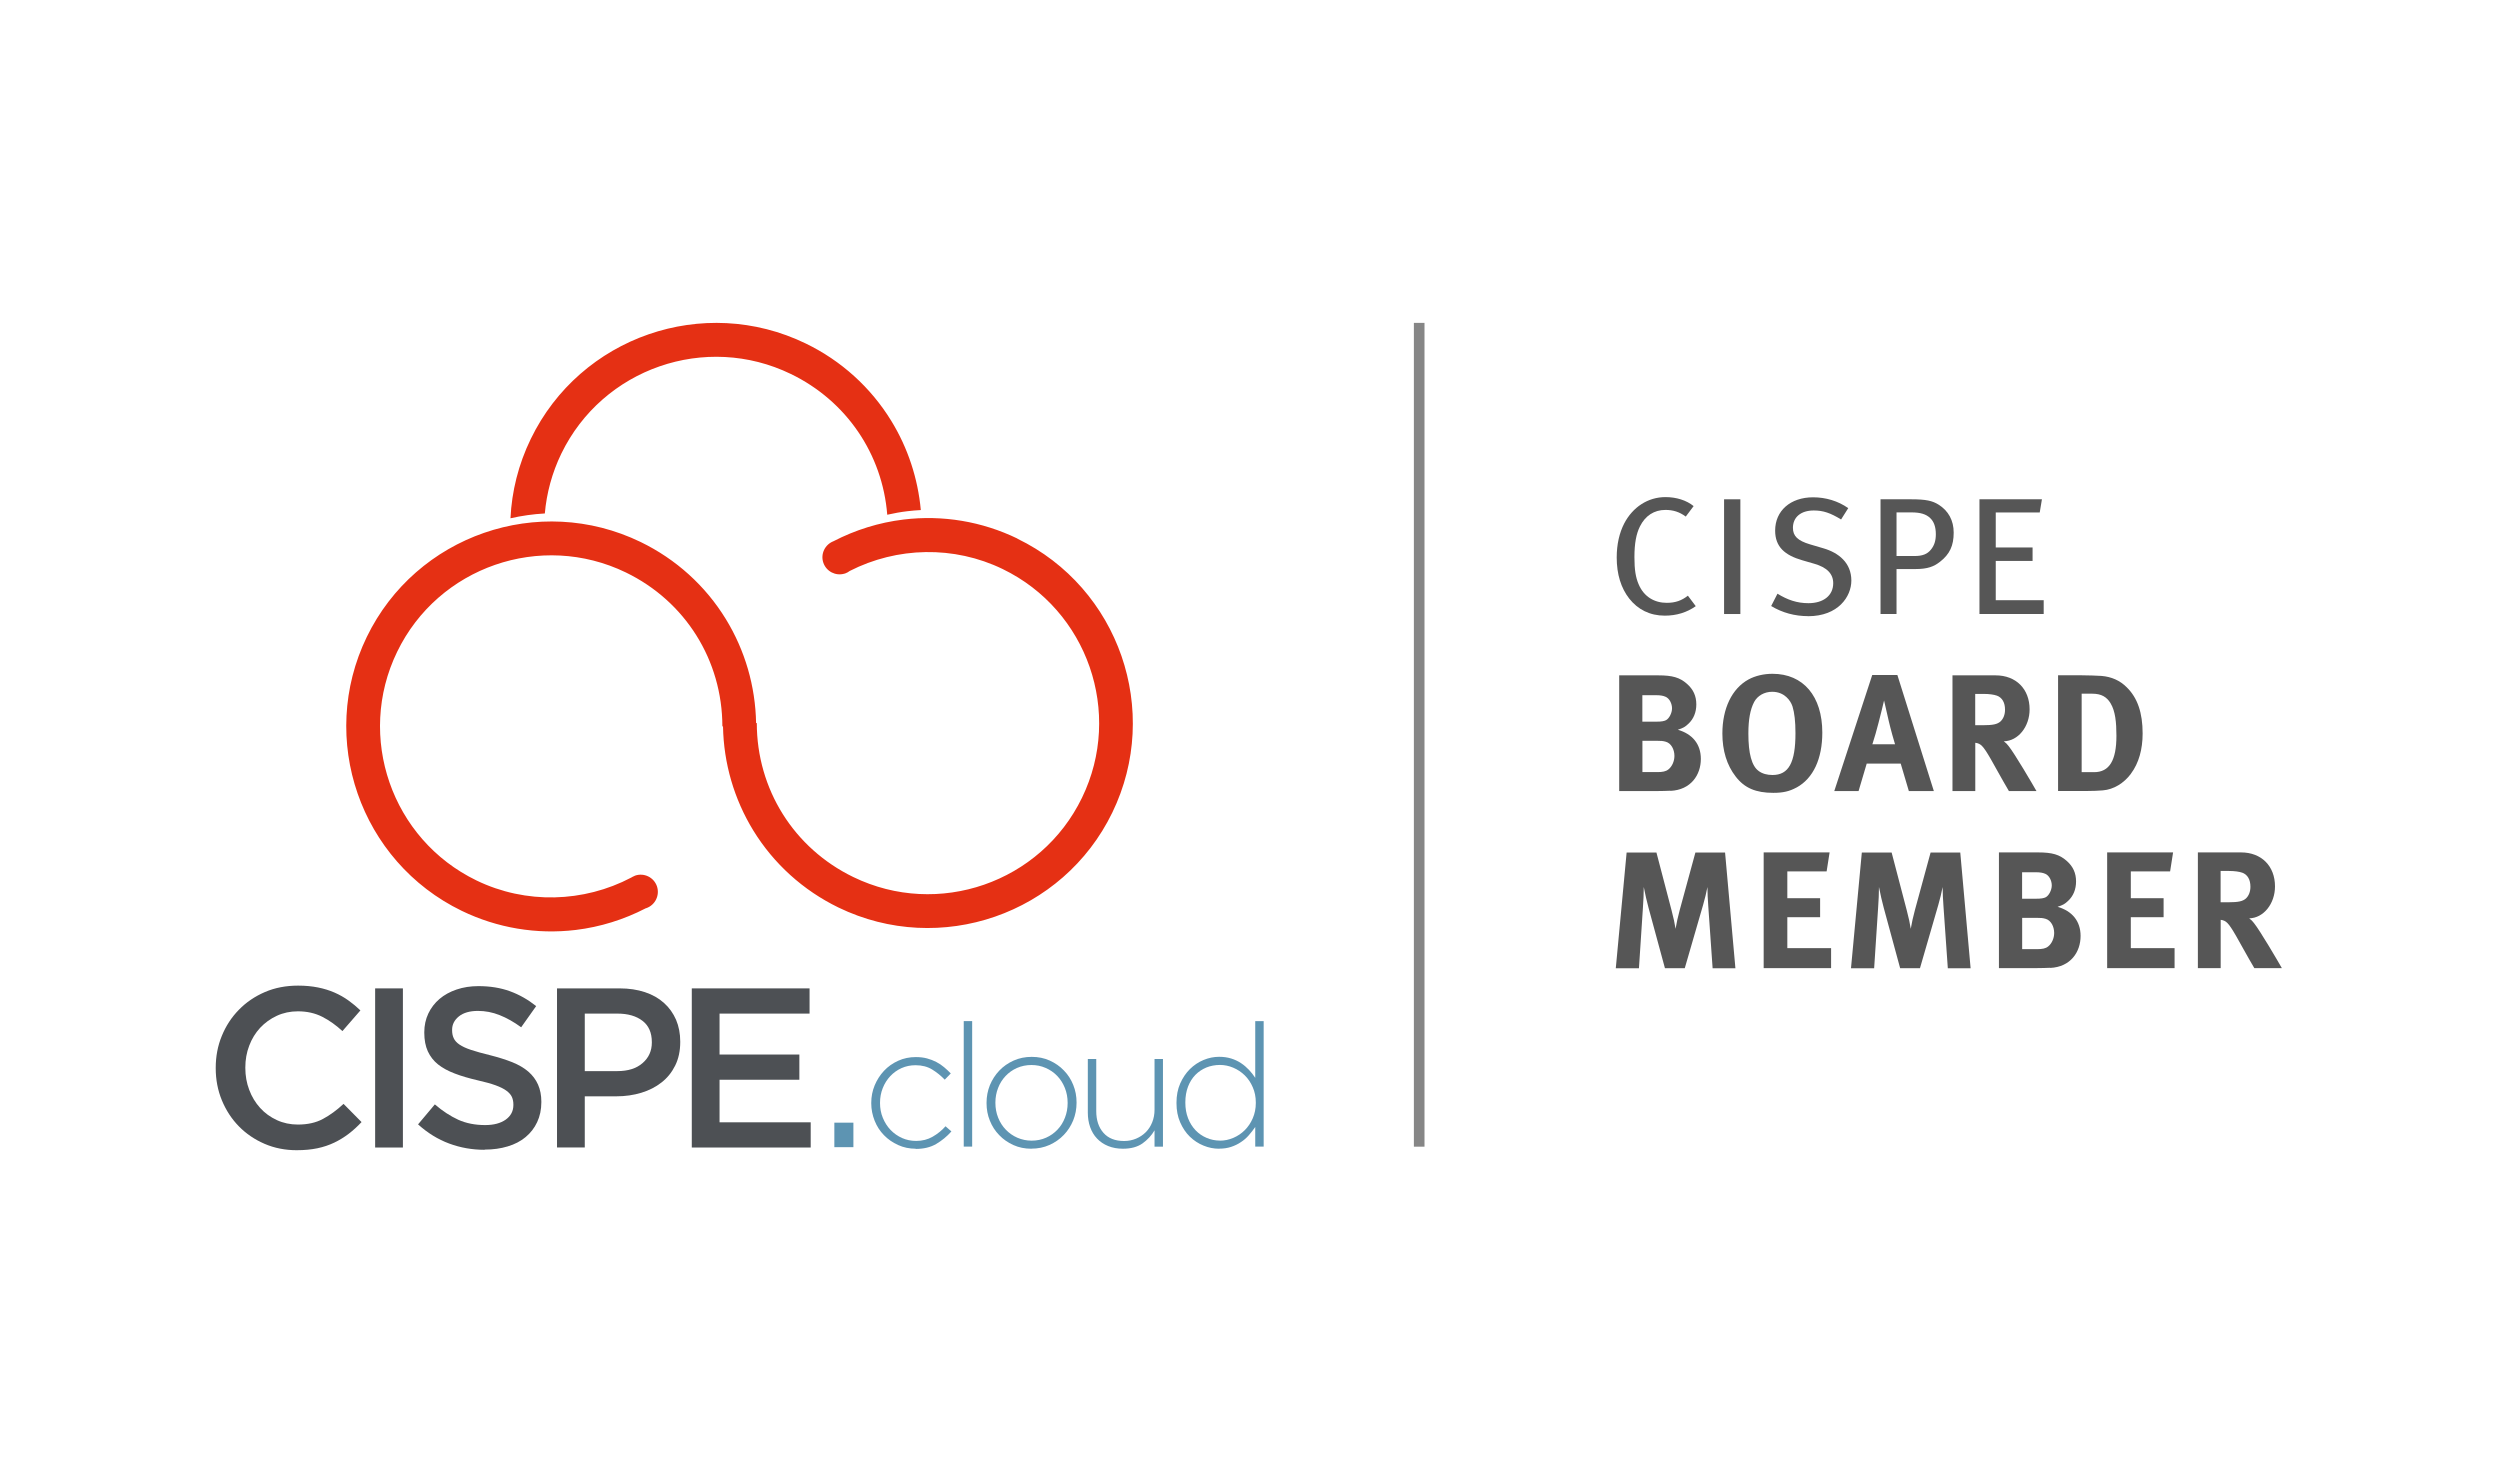 <?xml version="1.0" encoding="UTF-8"?><svg id="a" xmlns="http://www.w3.org/2000/svg" viewBox="0 0 353 208"><defs><style>.c{fill:#e53014;}.d{fill:#565656;}.e{fill:#4d5054;}.f{fill:#5d94b2;}.g{fill:none;stroke:#868686;stroke-miterlimit:10;stroke-width:1.5px;}</style></defs><path class="d" d="M235.07,86.93c-2.12,0-3.81-.87-5.03-2.42-1.15-1.48-1.76-3.43-1.76-5.78,0-1.88.38-3.5,1.06-4.82,1.2-2.3,3.34-3.72,5.83-3.72,1.53,0,2.96.45,3.97,1.27l-1.11,1.48c-.89-.66-1.79-.94-2.87-.94-1.6,0-2.85.82-3.6,2.33-.52,1.03-.78,2.4-.78,4.35,0,1.81.19,2.87.59,3.81.75,1.79,2.26,2.63,3.97,2.63,1.25,0,2.12-.33,2.99-1.01l1.11,1.48c-1.25.89-2.73,1.34-4.37,1.34Z"/><path class="d" d="M243.44,86.7v-16.2h2.3v16.2h-2.3Z"/><path class="d" d="M255.31,87c-1.86,0-3.64-.47-5.22-1.43l.89-1.74c1.41.87,2.75,1.34,4.37,1.34,2.12,0,3.5-1.08,3.5-2.82,0-1.32-.87-2.23-2.68-2.75l-1.69-.49c-2.45-.71-3.83-1.88-3.83-4.19,0-2.8,2.16-4.7,5.36-4.7,1.79,0,3.53.52,4.96,1.53l-1.01,1.6c-1.5-.92-2.52-1.27-3.86-1.27-1.81,0-2.94.94-2.94,2.45,0,1.15.66,1.81,2.4,2.33l1.9.56c2.16.63,3.95,2.05,3.95,4.56,0,2.26-1.86,5.03-6.11,5.03Z"/><path class="d" d="M273.88,79.36c-.82.63-1.69.99-3.41.99h-2.68v6.35h-2.26v-16.2h4.33c2.09,0,2.99.21,3.86.75,1.39.87,2.14,2.23,2.14,3.95,0,1.83-.54,3.06-1.98,4.16ZM272.54,73.15c-.56-.54-1.36-.8-2.63-.8h-2.12v6.16h2.54c1.11,0,1.81-.26,2.33-.92.45-.56.68-1.22.68-2.14,0-1.04-.26-1.79-.8-2.3Z"/><path class="d" d="M279.5,86.7v-16.2h8.82l-.31,1.86h-6.21v4.94h5.2v1.9h-5.2v5.55h6.77v1.95h-9.08Z"/><path class="d" d="M235.87,111.65c-.52.02-1.2.05-2.09.05h-5.15v-16.34h5.53c2,0,3.03.31,4.02,1.18.92.8,1.34,1.74,1.34,2.92,0,1.11-.38,2.05-1.11,2.73-.47.45-.75.61-1.5.85,2.02.59,3.25,1.98,3.25,4.12,0,2.26-1.41,4.37-4.28,4.51ZM235.14,98.37c-.28-.12-.63-.21-1.36-.21h-1.88v3.74h1.93c.78,0,1.13-.07,1.41-.21.45-.24.85-1.01.85-1.67s-.35-1.41-.94-1.65ZM235.23,104.74c-.4-.12-.66-.14-1.27-.14h-2.05v4.42h2.14c.68,0,1.18-.09,1.53-.38.49-.38.85-1.13.85-1.9,0-.94-.47-1.79-1.2-2Z"/><path class="d" d="M253.66,111.2c-.99.54-1.9.75-3.27.75-2.47,0-4.07-.68-5.31-2.3-1.25-1.6-1.88-3.67-1.88-6.07,0-3.53,1.34-6.35,3.69-7.64.96-.52,2.16-.8,3.39-.8,4.35,0,7.03,3.17,7.03,8.3,0,3.69-1.27,6.47-3.64,7.76ZM253.1,99.75c-.26-.82-1.13-2.07-2.87-2.07-1.11,0-2.07.56-2.54,1.43-.56,1.06-.82,2.49-.82,4.47,0,2.82.47,4.58,1.46,5.29.52.38,1.18.56,1.95.56,2.28,0,3.24-1.74,3.24-5.9,0-1.67-.14-2.87-.42-3.79Z"/><path class="d" d="M269.53,111.7l-1.15-3.88h-4.8l-1.15,3.88h-3.43l5.36-16.39h3.55l5.15,16.39h-3.53ZM266.69,101.8l-.66-2.89c-.09.38-.49,2.07-.78,3.15-.31,1.18-.52,1.95-.87,3.03h3.2c-.12-.35-.63-2.16-.89-3.29Z"/><path class="d" d="M283.66,111.7c-.63-1.08-.89-1.53-1.53-2.68-1.62-2.94-2.12-3.74-2.7-4-.16-.07-.31-.12-.52-.14v6.82h-3.22v-16.34h6.09c2.89,0,4.8,1.93,4.8,4.8,0,2.45-1.62,4.47-3.64,4.51.33.26.47.4.68.68.85,1.06,3.34,5.31,3.93,6.35h-3.88ZM281.94,98.22c-.38-.14-1.06-.24-1.86-.24h-1.18v4.42h1.11c1.41,0,2.02-.14,2.47-.54.4-.38.63-.96.63-1.65,0-1.01-.4-1.72-1.18-2Z"/><path class="d" d="M300.89,109.25c-.99,1.34-2.45,2.23-3.97,2.35-.61.05-1.39.09-2.35.09h-3.97v-16.34h3.29c.94,0,2.19.05,2.85.09,1.39.12,2.59.63,3.57,1.62,1.5,1.48,2.23,3.57,2.23,6.51,0,2.23-.54,4.19-1.65,5.67ZM298.02,99.31c-.54-.89-1.29-1.36-2.59-1.36h-1.5v11.08h1.76c2.16,0,3.15-1.67,3.15-5.13,0-1.9-.16-3.5-.82-4.58Z"/><path class="d" d="M241.82,136.7l-.61-8.72c-.07-1.03-.12-1.86-.12-2.73-.19.94-.33,1.53-.61,2.52l-2.59,8.94h-2.8l-2.33-8.58c-.21-.8-.49-1.95-.66-2.89,0,.96-.05,1.93-.12,2.94l-.56,8.54h-3.27l1.53-16.34h4.21l2.14,8.18c.31,1.18.42,1.74.56,2.59.14-.85.33-1.69.59-2.66l2.21-8.11h4.19l1.46,16.34h-3.22Z"/><path class="d" d="M249.03,136.7v-16.34h9.31l-.42,2.68h-5.55v3.79h4.63v2.68h-4.63v4.37h6.18v2.82h-9.52Z"/><path class="d" d="M275.03,136.7l-.61-8.72c-.07-1.03-.12-1.86-.12-2.73-.19.94-.33,1.53-.61,2.52l-2.59,8.94h-2.8l-2.33-8.58c-.21-.8-.49-1.95-.66-2.89,0,.96-.05,1.93-.12,2.94l-.56,8.54h-3.27l1.53-16.34h4.21l2.14,8.18c.31,1.18.42,1.74.56,2.59.14-.85.33-1.69.59-2.66l2.21-8.11h4.19l1.46,16.34h-3.22Z"/><path class="d" d="M289.49,136.65c-.52.02-1.2.05-2.09.05h-5.15v-16.34h5.53c2,0,3.03.31,4.02,1.18.92.8,1.34,1.74,1.34,2.92,0,1.11-.38,2.05-1.11,2.73-.47.45-.75.61-1.5.85,2.02.59,3.25,1.98,3.25,4.12,0,2.26-1.41,4.37-4.28,4.51ZM288.76,123.37c-.28-.12-.63-.21-1.36-.21h-1.88v3.74h1.93c.78,0,1.13-.07,1.41-.21.45-.24.85-1.01.85-1.67s-.35-1.41-.94-1.65ZM288.85,129.74c-.4-.12-.66-.14-1.27-.14h-2.05v4.42h2.14c.68,0,1.18-.09,1.53-.38.49-.38.85-1.13.85-1.9,0-.94-.47-1.79-1.2-2Z"/><path class="d" d="M297.53,136.7v-16.34h9.31l-.42,2.68h-5.55v3.79h4.63v2.68h-4.63v4.37h6.18v2.82h-9.52Z"/><path class="d" d="M318.31,136.7c-.63-1.08-.89-1.53-1.53-2.68-1.62-2.94-2.12-3.74-2.7-4-.16-.07-.31-.12-.52-.14v6.82h-3.22v-16.34h6.09c2.89,0,4.8,1.93,4.8,4.8,0,2.45-1.62,4.47-3.64,4.51.33.26.47.4.68.68.85,1.06,3.34,5.31,3.93,6.35h-3.88ZM316.59,123.22c-.38-.14-1.06-.24-1.86-.24h-1.18v4.42h1.11c1.41,0,2.02-.14,2.47-.54.4-.38.63-.96.63-1.65,0-1.01-.4-1.72-1.18-2Z"/><path class="e" d="M41.92,162.41c-1.65,0-3.17-.3-4.56-.9-1.39-.6-2.6-1.42-3.62-2.46-1.02-1.04-1.82-2.26-2.41-3.68-.58-1.41-.87-2.92-.87-4.53v-.06c0-1.6.28-3.11.86-4.51.57-1.4,1.37-2.63,2.41-3.69,1.03-1.06,2.26-1.89,3.67-2.5,1.41-.61,2.98-.91,4.69-.91,1.03,0,1.96.09,2.81.26.84.17,1.62.41,2.33.72.71.31,1.36.68,1.96,1.11s1.17.9,1.7,1.41l-2.54,2.92c-.9-.83-1.85-1.51-2.85-2.02-1.01-.51-2.15-.77-3.44-.77-1.07,0-2.06.21-2.97.63s-1.69.99-2.36,1.7c-.66.72-1.18,1.56-1.54,2.52-.37.96-.55,1.99-.55,3.08v.06c0,1.09.18,2.13.55,3.1.36.97.88,1.82,1.54,2.55.66.73,1.45,1.3,2.36,1.72.91.42,1.9.63,2.97.63,1.37,0,2.55-.26,3.53-.79.98-.52,1.96-1.24,2.92-2.13l2.54,2.57c-.58.62-1.18,1.17-1.81,1.65-.63.48-1.31.9-2.04,1.25-.73.35-1.53.62-2.39.8-.87.18-1.83.27-2.87.27"/><rect class="e" x="52.97" y="139.56" width="3.92" height="22.47"/><path class="e" d="M68.41,162.35c-1.73,0-3.39-.29-4.98-.88-1.59-.59-3.05-1.49-4.4-2.71l2.37-2.82c1.09.94,2.2,1.66,3.31,2.17,1.11.5,2.38.75,3.79.75,1.22,0,2.19-.26,2.91-.77.72-.52,1.08-1.2,1.08-2.06v-.06c0-.41-.07-.77-.21-1.08-.14-.31-.4-.61-.77-.88-.37-.28-.89-.53-1.54-.77-.66-.24-1.51-.47-2.56-.71-1.2-.28-2.27-.59-3.2-.95-.93-.35-1.72-.78-2.35-1.28-.63-.5-1.11-1.12-1.45-1.85-.33-.73-.5-1.6-.5-2.63v-.06c0-.96.19-1.84.57-2.65.38-.8.91-1.49,1.58-2.06.67-.57,1.47-1.01,2.41-1.33.94-.32,1.97-.48,3.08-.48,1.65,0,3.13.24,4.45.72,1.32.48,2.55,1.18,3.71,2.1l-2.12,2.99c-1.03-.75-2.04-1.32-3.05-1.72-1.01-.4-2.02-.59-3.05-.59-1.15,0-2.05.26-2.69.77-.64.52-.96,1.15-.96,1.89v.06c0,.43.07.81.23,1.14.15.33.42.63.82.9.4.27.94.52,1.64.75.7.23,1.58.48,2.66.74,1.18.3,2.23.63,3.14.99.91.37,1.67.81,2.27,1.33.6.52,1.06,1.13,1.37,1.83.31.7.47,1.51.47,2.42v.06c0,1.05-.2,1.99-.59,2.82-.39.84-.94,1.54-1.64,2.12-.7.58-1.54,1.02-2.52,1.31-.99.3-2.06.45-3.24.45"/><path class="e" d="M78.65,139.56h8.86c1.3,0,2.49.18,3.55.53s1.96.86,2.7,1.53c.74.66,1.3,1.46,1.7,2.37.39.92.59,1.95.59,3.08v.06c0,1.26-.24,2.37-.71,3.32-.47.95-1.11,1.75-1.93,2.39-.81.64-1.77,1.13-2.86,1.46-1.09.33-2.26.5-3.51.5h-4.47v7.22h-3.92v-22.47ZM87.17,151.24c1.5,0,2.69-.37,3.56-1.13.87-.75,1.31-1.72,1.31-2.9v-.06c0-1.33-.44-2.34-1.32-3.01-.88-.68-2.06-1.02-3.54-1.02h-4.61v8.12h4.61Z"/><polygon class="e" points="97.68 139.56 114.31 139.56 114.31 143.12 101.6 143.12 101.6 148.9 112.87 148.9 112.87 152.46 101.6 152.46 101.6 158.47 114.47 158.47 114.47 162.03 97.68 162.03 97.68 139.56"/><path class="f" d="M129.31,162.2c-.89,0-1.72-.17-2.49-.52-.77-.35-1.44-.81-2-1.39-.57-.58-1.01-1.26-1.32-2.04s-.48-1.6-.48-2.47v-.05c0-.87.16-1.7.48-2.47s.76-1.46,1.32-2.06c.56-.6,1.23-1.07,2-1.42.77-.35,1.6-.52,2.49-.52.58,0,1.11.06,1.59.19.48.13.92.3,1.32.51.4.21.77.46,1.1.74.33.28.64.57.93.87l-.85.88c-.53-.55-1.12-1.03-1.77-1.43-.65-.4-1.43-.61-2.36-.61-.71,0-1.37.14-1.98.41-.61.28-1.13.65-1.58,1.13-.44.47-.8,1.03-1.06,1.68s-.39,1.34-.39,2.08v.05c0,.74.13,1.44.4,2.09.27.65.63,1.22,1.09,1.7s1,.86,1.62,1.14c.61.27,1.28.41,1.99.41.87,0,1.65-.2,2.34-.6.69-.4,1.29-.88,1.81-1.47l.83.73c-.63.71-1.35,1.3-2.15,1.77-.8.47-1.77.7-2.9.7"/><rect class="f" x="136.08" y="144.18" width="1.19" height="17.72"/><path class="f" d="M145.63,162.2c-.92,0-1.77-.17-2.54-.52-.77-.35-1.44-.81-2-1.4-.57-.58-1.01-1.26-1.32-2.04-.32-.78-.47-1.6-.47-2.48v-.05c0-.88.16-1.7.47-2.48.32-.77.76-1.46,1.33-2.06.57-.6,1.25-1.07,2.03-1.42.78-.35,1.63-.52,2.55-.52s1.77.17,2.54.52c.77.35,1.44.81,2,1.4.57.58,1.01,1.26,1.32,2.04.32.78.47,1.6.47,2.48v.05c0,.87-.16,1.7-.47,2.47-.32.78-.76,1.47-1.33,2.06-.57.6-1.25,1.07-2.03,1.42-.78.35-1.63.52-2.55.52M145.67,161.06c.73,0,1.41-.14,2.04-.42.63-.28,1.16-.66,1.61-1.14.45-.47.8-1.03,1.05-1.68.25-.64.38-1.33.38-2.06v-.05c0-.74-.13-1.44-.39-2.09-.26-.65-.62-1.22-1.08-1.7-.46-.48-1.01-.86-1.64-1.13-.63-.28-1.3-.41-2.01-.41s-1.41.14-2.04.42c-.63.28-1.16.66-1.61,1.14s-.8,1.03-1.05,1.68c-.25.64-.38,1.33-.38,2.06v.05c0,.74.13,1.44.39,2.09.26.65.62,1.22,1.09,1.7.46.48,1.01.86,1.63,1.13.63.27,1.3.41,2.01.41"/><path class="f" d="M158.56,162.2c-.78,0-1.47-.13-2.09-.38-.61-.25-1.14-.6-1.57-1.06-.43-.45-.75-.99-.97-1.61-.22-.62-.33-1.31-.33-2.05v-7.57h1.19v7.36c0,1.28.34,2.3,1.02,3.07.68.77,1.65,1.15,2.91,1.15.6,0,1.16-.11,1.69-.33.52-.22.98-.52,1.37-.91.39-.39.69-.85.91-1.4.22-.54.33-1.14.33-1.78v-7.16h1.19v12.38h-1.19v-2.31c-.42.73-.99,1.34-1.7,1.85-.71.5-1.63.75-2.77.75"/><path class="f" d="M172.14,162.2c-.74,0-1.48-.14-2.2-.44-.72-.29-1.36-.71-1.93-1.26-.57-.55-1.02-1.23-1.37-2.03-.35-.8-.52-1.7-.52-2.71v-.05c0-1.01.17-1.91.52-2.71.35-.8.81-1.48,1.37-2.04.57-.56,1.21-.99,1.93-1.29.72-.3,1.45-.45,2.2-.45.62,0,1.18.08,1.7.24.52.16.98.38,1.4.66.41.27.78.59,1.12.95.33.36.63.73.88,1.12v-8.01h1.19v17.72h-1.19v-2.77c-.28.41-.58.79-.91,1.17s-.7.7-1.12.97c-.41.28-.87.5-1.38.67s-1.07.25-1.69.25M172.25,161.06c.65,0,1.28-.13,1.89-.39.61-.26,1.15-.62,1.62-1.09.47-.47.85-1.03,1.13-1.68s.43-1.37.43-2.16v-.05c0-.79-.14-1.52-.43-2.17-.28-.66-.66-1.22-1.13-1.68-.47-.46-1.01-.82-1.62-1.08-.61-.26-1.24-.39-1.89-.39s-1.32.12-1.91.36c-.59.25-1.11.59-1.55,1.04-.44.45-.79,1.01-1.04,1.66-.25.66-.38,1.39-.38,2.22v.05c0,.81.13,1.55.39,2.21.26.66.61,1.22,1.06,1.69.44.46.97.82,1.56,1.07.59.25,1.21.38,1.86.38"/><rect class="f" x="117.81" y="158.52" width="2.69" height="3.46"/><path class="c" d="M143.67,76.05c-5.02-2.43-10.58-3.36-16.09-2.69-3.47.42-6.82,1.47-9.89,3.06-1.22.47-1.86,1.82-1.43,3.05.43,1.23,1.74,1.89,2.97,1.53h0s.03,0,.04-.01c.03,0,.05,0,.07-.02.24-.08.45-.21.64-.35,6.68-3.41,14.72-3.61,21.6-.27,11.99,5.81,17.02,20.3,11.2,32.29-5.81,11.99-20.3,17.02-32.29,11.2-8.4-4.07-13.62-12.4-13.63-21.74h-.1c-.09-5.19-1.56-10.27-4.28-14.7-2.88-4.7-7.04-8.45-12.02-10.87-14.36-6.96-31.71-.95-38.67,13.41-6.96,14.36-.95,31.71,13.41,38.67,5.02,2.43,10.58,3.36,16.09,2.7,3.47-.42,6.82-1.47,9.89-3.06.03,0,.05-.01.08-.02,1.26-.44,1.93-1.82,1.5-3.09-.44-1.27-1.82-1.94-3.09-1.5-.01,0-.02.01-.04.02h0s-.05.02-.08.04c-.15.06-.28.13-.41.21-6.72,3.54-14.89,3.79-21.86.41-11.99-5.81-17.02-20.3-11.2-32.29,5.81-11.99,20.3-17.01,32.29-11.2,8.4,4.07,13.62,12.4,13.63,21.74h.09c.09,5.19,1.56,10.26,4.28,14.7,2.88,4.69,7.04,8.45,12.02,10.87,14.36,6.96,31.71.95,38.67-13.41,6.96-14.36.95-31.71-13.41-38.67"/><path class="c" d="M76.93,72.5c.25-2.86,1.01-5.72,2.33-8.45,5.84-12.04,20.38-17.08,32.42-11.24,7.84,3.8,12.92,11.3,13.6,19.87.95-.21,1.9-.39,2.87-.5.62-.08,1.24-.12,1.87-.16-.41-4.45-1.82-8.77-4.18-12.61-2.89-4.71-7.07-8.49-12.07-10.91-14.41-6.99-31.83-.95-38.82,13.47-1.76,3.62-2.69,7.43-2.87,11.21,1.59-.36,3.22-.59,4.85-.68"/><line class="g" x1="200.39" y1="161.91" x2="200.39" y2="45.59"/></svg>